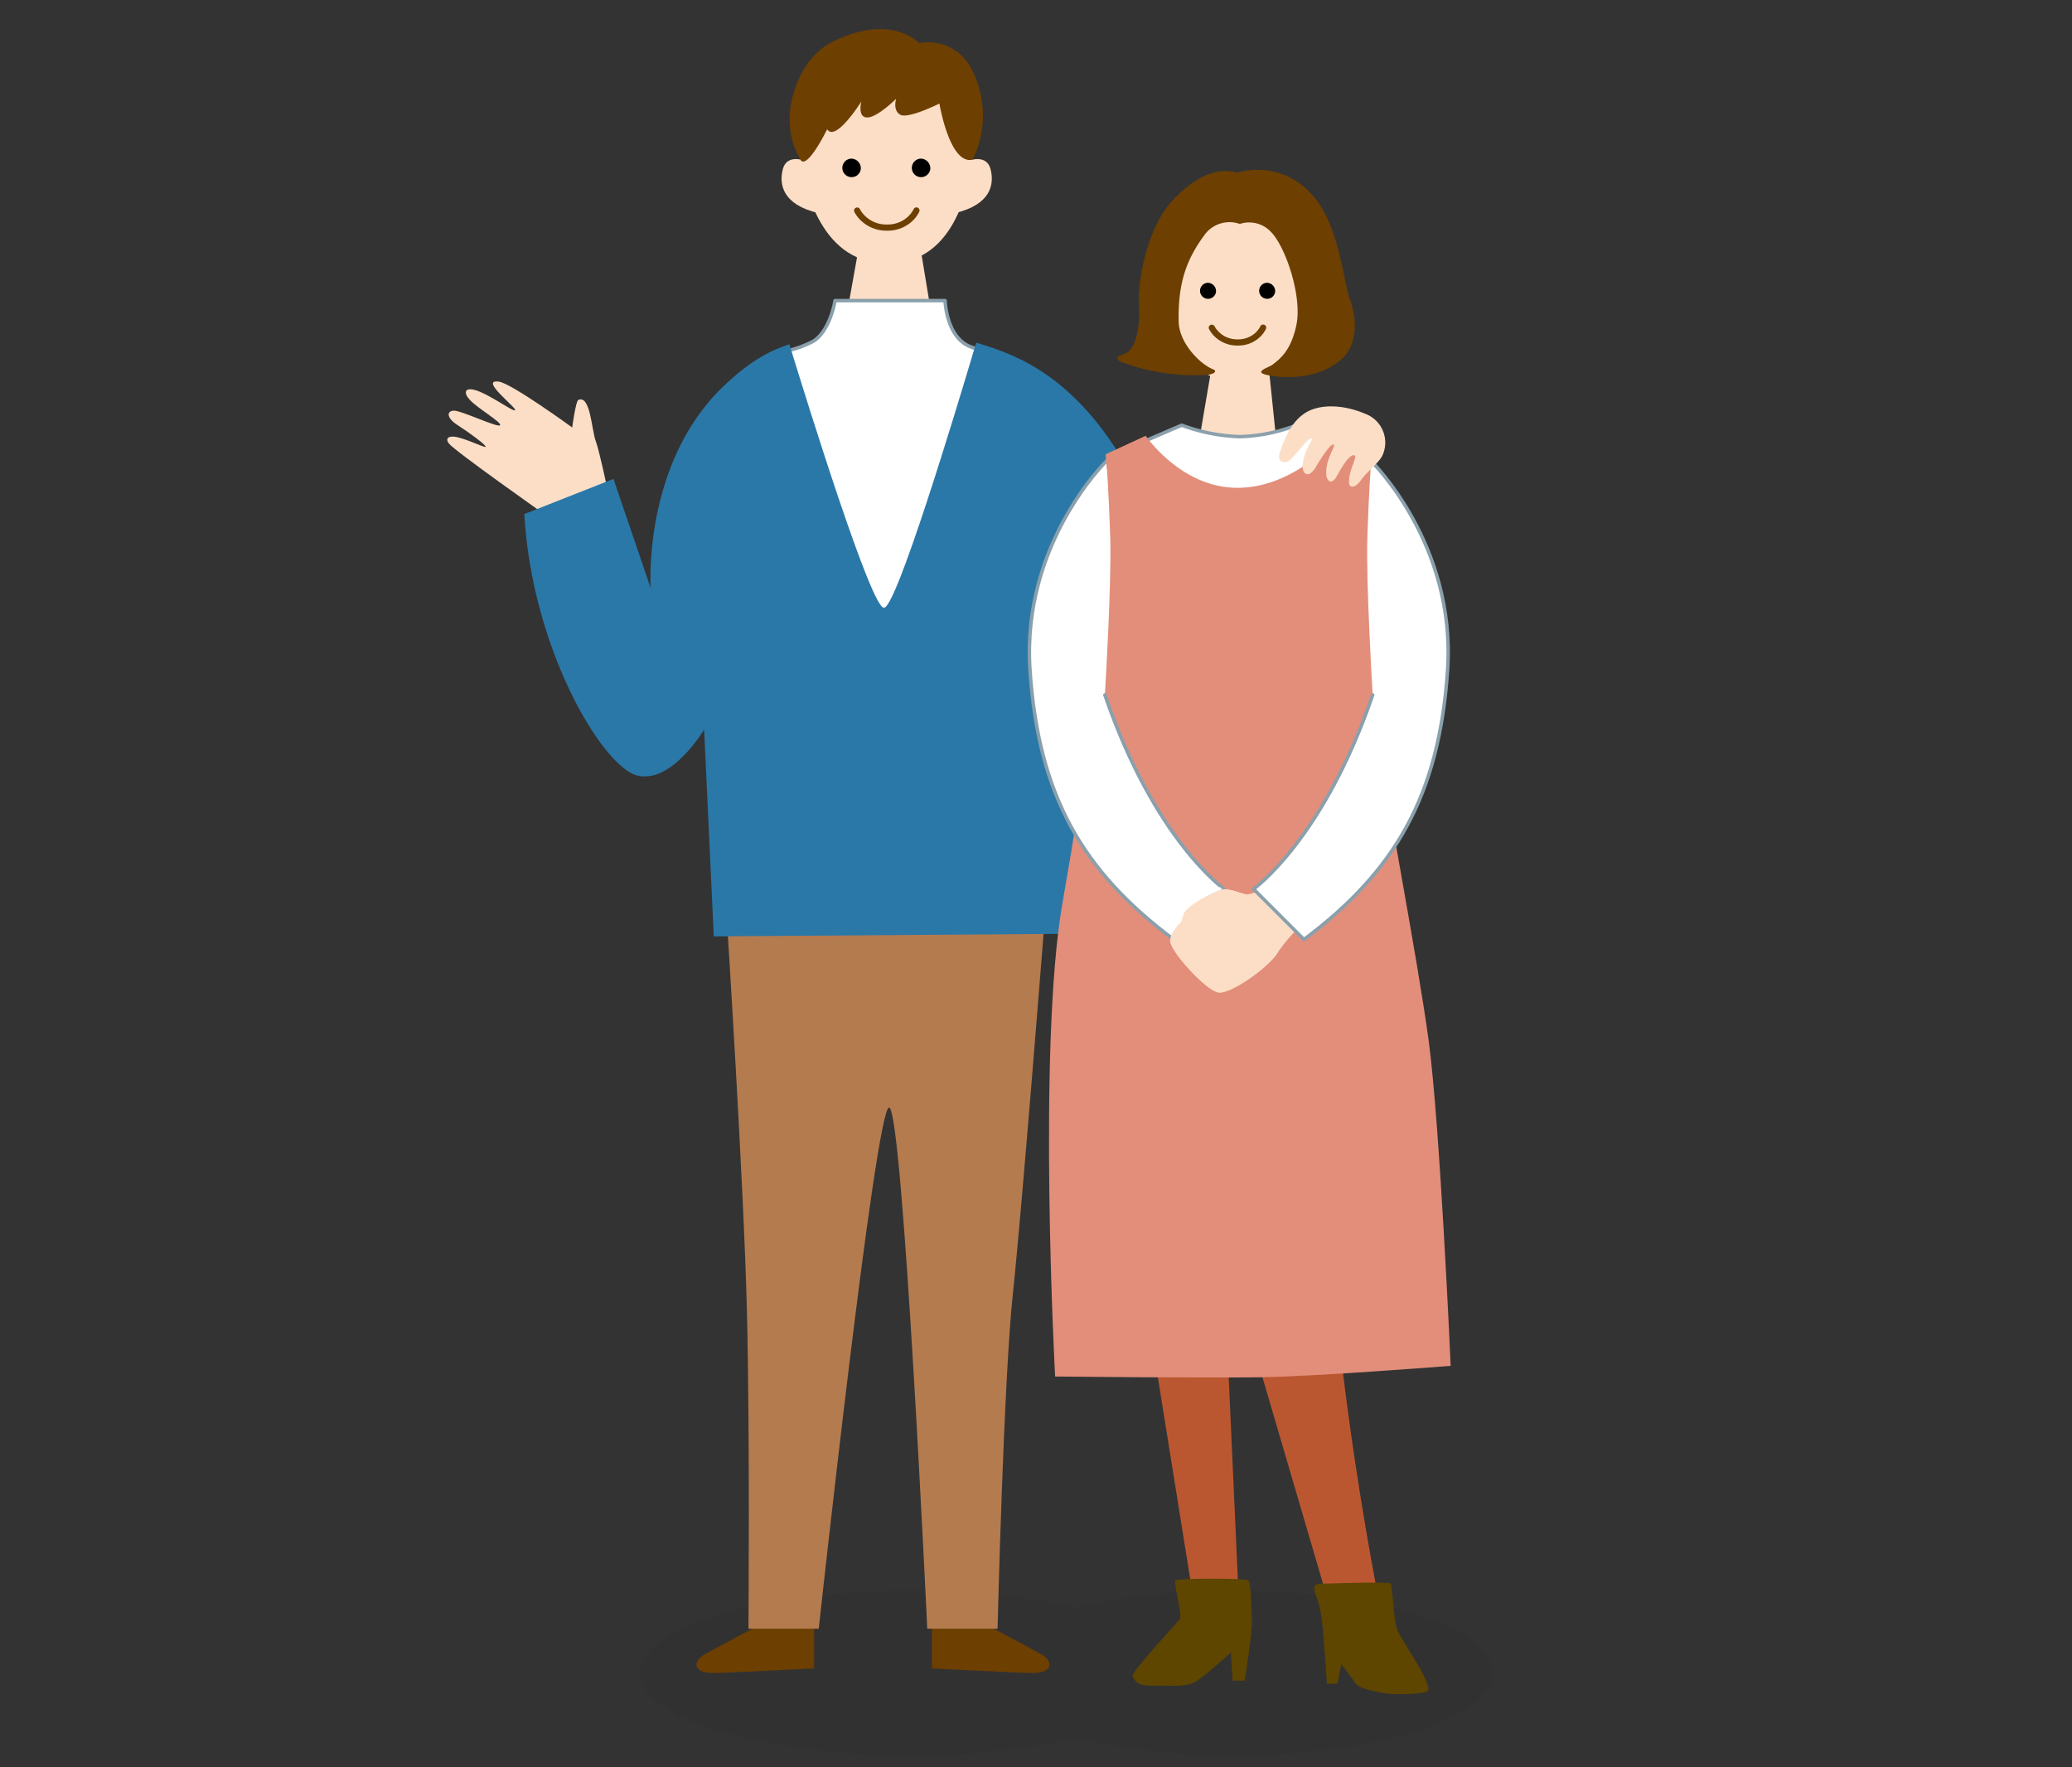 <svg id="live" xmlns="http://www.w3.org/2000/svg" xmlns:xlink="http://www.w3.org/1999/xlink" width="340" height="290" viewBox="0 0 340 290">
  <rect x="0" y="0" width="340" height="290" fill="#333333" stroke="none"/>
  <defs>
    <clipPath id="clip-path">
      <rect id="長方形_1944" data-name="長方形 1944" width="164.652" height="273.224" fill="none"/>
    </clipPath>
  </defs>
  <rect id="長方形_2284" data-name="長方形 2284" width="340" height="290" fill="#fff" opacity="0"/>
  <g id="グループ_1924" data-name="グループ 1924" transform="translate(19440 10748)">
    <g id="グループ_1919" data-name="グループ 1919" transform="translate(-19610 -11433)">
      <path id="合体_1" data-name="合体 1" d="M71.609,24.207A122.441,122.441,0,0,1,44.5,27C19.923,27,0,20.956,0,13.5S19.923,0,44.5,0a122.441,122.441,0,0,1,27.11,2.793A111.889,111.889,0,0,1,97.5,0C120.972,0,140,6.044,140,13.5S120.972,27,97.5,27A111.889,111.889,0,0,1,71.609,24.207Z" transform="translate(275 946)" opacity="0.05"/>
      <g id="グループ_1525" data-name="グループ 1525" transform="translate(243.396 689.776)">
        <g id="グループ_1524" data-name="グループ 1524" clip-path="url(#clip-path)">
          <path id="パス_3143" data-name="パス 3143" d="M39.529,182.289s-8.025,4.263-9.781,5.266-2.006,3.009,1.505,3.009c2.022,0,16.551-.752,16.551-.752v-7.775Z" transform="translate(12.397 79.189)" fill="#6d3f00"/>
          <path id="パス_3144" data-name="パス 3144" d="M63.686,182.289s8.025,4.263,9.781,5.266,2.006,3.009-1.505,3.009c-2.022,0-16.551-.752-16.551-.752v-7.775Z" transform="translate(24.104 79.189)" fill="#6d3f00"/>
          <path id="パス_3145" data-name="パス 3145" d="M31.991,102.478s2.758,43.134,3.26,63.7.251,52.163.251,52.163H47.037s9.279-85.266,11.536-85.515,6.27,85.515,6.27,85.515H76.379s1-40.878,2.508-54.921,5.265-61.942,5.265-61.942Z" transform="translate(13.917 44.143)" fill="#b47b4f"/>
          <path id="パス_3146" data-name="パス 3146" d="M26.179,57.539s-1.171-5.684-1.838-7.524-.861-7.578-2.843-6.687c-.416.188-1,4.515-1,4.515S10.553,40.6,8.458,40.319c-3.3-.439,2.883,4.222,2.676,4.681s-5.264-3.427-7.359-3.427c-.905,0-1.025.725-.06,1.755,1.32,1.415,5.2,3.636,4.951,4.139s-6.218-2.348-7.524-2.384c-1.118-.03-1.5,1.066.567,2.384,1.876,1.194,4.763,3.322,4.575,3.552-.155.189-2.917-1.223-4.764-1.609-1.191-.248-1.949.156-1.254,1.066C1.2,51.7,16.148,62.22,16.148,62.22Z" transform="translate(0 17.527)" fill="#fcdec6"/>
          <path id="パス_3147" data-name="パス 3147" d="M41.757,15.049s-2.719-.964-3.334,1.491-.088,5.79,5.878,7.194Z" transform="translate(16.629 6.465)" fill="#fcdec6"/>
          <path id="パス_3148" data-name="パス 3148" d="M60.576,15.049s2.719-.964,3.334,1.491.088,5.79-5.878,7.194Z" transform="translate(25.245 6.465)" fill="#fcdec6"/>
          <path id="パス_3149" data-name="パス 3149" d="M40.32,17.909s1.012,13.077,9.257,16.843c1.468.67,3.167.439,5.129.439s3.645.235,5.094-.429C67.958,31.021,68.654,18,68.654,18L63.391,6.066l-17.457.352Z" transform="translate(17.54 2.639)" fill="#fcdec6"/>
          <path id="パス_3150" data-name="パス 3150" d="M48.206,16.476a1.52,1.52,0,1,1-1.514-1.665,1.594,1.594,0,0,1,1.514,1.665" transform="translate(19.654 6.443)"/>
          <path id="パス_3151" data-name="パス 3151" d="M56.153,16.476a1.52,1.52,0,1,1-1.514-1.665,1.594,1.594,0,0,1,1.514,1.665" transform="translate(23.111 6.443)"/>
          <path id="パス_3152" data-name="パス 3152" d="M46.555,21.108a5.436,5.436,0,0,0,1.227,1.566,6.03,6.03,0,0,0,4.146,1.534,5.868,5.868,0,0,0,4.107-1.538A5.237,5.237,0,0,0,57.218,21.1a.508.508,0,1,0-.931-.408l-.007.014a4.422,4.422,0,0,1-1.069,1.339,4.873,4.873,0,0,1-3.283,1.149,4.958,4.958,0,0,1-4.23-2.147l-.175-.28-.039-.073-.007-.016a.509.509,0,0,0-.921.432Z" transform="translate(20.231 8.867)" fill="#6d3f00"/>
          <path id="パス_3153" data-name="パス 3153" d="M69.167,21.425c-3.773.877-5.439-9.211-5.439-9.211s-5.089,2.546-6.4,1.844-.7-2.632-.7-2.632S53.553,14.5,51.886,14.5s-.964-2.632-.964-2.632-4.21,6.755-5.614,4.562c0,0-3.51,7.191-4.474,4.825a12.7,12.7,0,0,1-1.667-5.7c-.263-3.6,1.484-10.75,7.106-13.509C55.921-2.7,60.4,2.3,60.4,2.3s6.842-1.58,9.474,6.229a16.4,16.4,0,0,1-.7,12.894" transform="translate(17.027 0)" fill="#6d3f00"/>
          <path id="パス_3154" data-name="パス 3154" d="M47.542,25.165l-1.721,9.613H59.33l-1.59-9.613Z" transform="translate(19.933 10.947)" fill="#fcdec6"/>
          <path id="パス_3155" data-name="パス 3155" d="M54.729,82.457c2.019,0,17.555-24.91,15.137-43.515-.307-.1-.588-.194-.842-.287-4.1-1.505-4.263-7.607-4.263-7.607H46.7s-.753,4.932-3.595,6.687a18.606,18.606,0,0,1-3.9,1.477c-2.706,16.83,13.422,43.246,15.517,43.246" transform="translate(16.925 13.506)" fill="#fff"/>
          <path id="パス_3156" data-name="パス 3156" d="M54.729,82.457c2.019,0,17.555-24.91,15.137-43.515-.307-.1-.588-.194-.842-.287-4.1-1.505-4.263-7.607-4.263-7.607H46.7s-.753,4.932-3.595,6.687a18.606,18.606,0,0,1-3.9,1.477C36.506,56.042,52.634,82.457,54.729,82.457Z" transform="translate(16.925 13.506)" fill="none" stroke="#8aa0ac" stroke-linecap="round" stroke-linejoin="round" stroke-width="0.567"/>
          <path id="パス_3157" data-name="パス 3157" d="M82.96,35.85h0c-3.623,12.2-13.117,43.515-15.137,43.515-2.1,0-12.232-32.522-15.517-43.246-2.642.871-6.158,2.351-11.067,7.133C28.2,55.96,29.538,76.1,29.538,76.1l-6.1-17.889L8.806,63.985C10.06,86.137,21.6,105.363,27.28,106.867s11.034-7.522,11.034-7.522L39.9,133.283l57.429-.418,10.031-77.156C98.187,39.947,87.615,37.352,82.96,35.85" transform="translate(3.831 15.595)" fill="#2a78a8"/>
          <path id="パス_3158" data-name="パス 3158" d="M81.1,153.2l5.95,37.115,7.522.251L92.885,153.2Z" transform="translate(35.279 66.645)" fill="#bb5730"/>
          <path id="パス_3159" data-name="パス 3159" d="M92.933,153.2l11.034,37.617h8.4s-3.387-16.8-5.894-37.617Z" transform="translate(40.427 66.645)" fill="#bb5730"/>
          <path id="パス_3160" data-name="パス 3160" d="M81.622,32.93s.9,12.018,8.192,15.478a10.512,10.512,0,0,0,4.54,1.25,10.4,10.4,0,0,0,4.509-1.241c7.221-3.437,7.837-15.406,7.837-15.406L99.8,19.848l-10.157-.122Z" transform="translate(35.507 8.581)" fill="#fcdec6"/>
          <path id="パス_3161" data-name="パス 3161" d="M88.257,37.8,85.932,51.433H98.691L97.283,37.8Z" transform="translate(37.382 16.443)" fill="#fcdec6"/>
          <path id="パス_3162" data-name="パス 3162" d="M88.7,30.45a1.315,1.315,0,1,1-1.312-1.441A1.381,1.381,0,0,1,88.7,30.45" transform="translate(37.447 12.619)"/>
          <path id="パス_3163" data-name="パス 3163" d="M95.461,30.45a1.315,1.315,0,1,1-1.31-1.441,1.381,1.381,0,0,1,1.31,1.441" transform="translate(40.388 12.619)"/>
          <path id="パス_3164" data-name="パス 3164" d="M87.115,34.508a4.764,4.764,0,0,0,1.078,1.376,5.3,5.3,0,0,0,3.633,1.346,5.158,5.158,0,0,0,3.6-1.35,4.624,4.624,0,0,0,1.04-1.383.509.509,0,1,0-.933-.408l0,.01a3.792,3.792,0,0,1-.908,1.137,4.15,4.15,0,0,1-2.8.977,4.266,4.266,0,0,1-2.952-1.083,4.217,4.217,0,0,1-.653-.745l-.148-.237-.032-.06-.006-.011a.509.509,0,0,0-.921.432Z" transform="translate(37.875 14.696)" fill="#6d3f00"/>
          <path id="パス_3165" data-name="パス 3165" d="M96.709,24.973a5.062,5.062,0,0,0-5.894,1.953c-2.758,3.786-4.263,7.571-4.137,14.043.07,3.646,3.636,7.082,5.625,7.847.818.314.142.822-.986.944A35.027,35.027,0,0,1,77.4,47.685c-.684-.253-1.429-.832.25-1.343,2.008-.611,2.76-4.4,2.508-8.059S81.412,25.339,86.051,20.7c5.258-5.259,8.652-4.517,10.282-4.151a11.833,11.833,0,0,1,12.037,3.418c4.675,4.865,5.3,14.4,6.4,17.339,1.629,4.4.624,8.056-1.254,9.768-3.887,3.542-9.567,3.24-12.182,2.719s.144-1.254.771-1.742c1.254-.977,3.009-2.32,3.887-6.472.992-4.69-1.755-12.82-4.137-15.263a4.891,4.891,0,0,0-5.142-1.343" transform="translate(33.335 6.997)" fill="#6d3f00"/>
          <path id="パス_3166" data-name="パス 3166" d="M106.058,45.291a27.476,27.476,0,0,1-9.279,1.881,29.873,29.873,0,0,1-9.53-1.881L76.467,49.93S80.855,60.337,96.9,60.337s19.687-10.156,19.687-10.156Z" transform="translate(33.264 19.702)" fill="#fff"/>
          <path id="パス_3167" data-name="パス 3167" d="M106.058,45.291a27.476,27.476,0,0,1-9.279,1.881,29.873,29.873,0,0,1-9.53-1.881L76.467,49.93S80.855,60.337,96.9,60.337s19.687-10.156,19.687-10.156Z" transform="translate(33.264 19.702)" fill="none" stroke="#8aa0ac" stroke-linecap="round" stroke-linejoin="round" stroke-width="0.567"/>
          <path id="パス_3168" data-name="パス 3168" d="M84.689,46.514s5.767,8.527,15.046,8.527,16.051-8.025,16.051-8.025l6.018,2.758s1.379,46.143,1.755,50.531,5.642,31.473,7.524,45.266,3.636,53.542,3.636,53.542-22.069,1.755-31.473,1.88-33.437-.125-33.437-.125-2.926-54.169,1.213-77.742,4.812-31.748,5.391-38.118c.878-9.655,1.755-35.485,1.755-35.485Z" transform="translate(29.931 20.234)" fill="#e28e7a"/>
          <path id="パス_3169" data-name="パス 3169" d="M98.473,98.155s-2.508,1.254-3.385,1.128-2.884-1.128-4.139-.752-5.767,2.633-6.143,4.139-.461,1.253-.461,1.253-1.838,1.756-1.672,3.094c.234,1.866,5.852,7.983,7.858,8.359s8.317-4.18,9.7-6.436a26.084,26.084,0,0,1,4.012-4.639Z" transform="translate(35.959 42.699)" fill="#fcdec6"/>
          <path id="パス_3170" data-name="パス 3170" d="M79.2,49.4S65.28,62.94,66.659,83.629s8.653,33.1,23.573,44.263l8.277-8.276S87.1,111.59,78.947,87.767c0,0,1.129-18.182.878-25.957S79.2,49.4,79.2,49.4" transform="translate(28.956 21.489)" fill="#fff"/>
          <path id="パス_3171" data-name="パス 3171" d="M79.2,49.4S65.281,62.939,66.66,83.628s8.652,33.1,23.573,44.263l8.276-8.276S87.1,111.59,78.948,87.766" transform="translate(28.956 21.488)" fill="none" stroke="#8aa0ac" stroke-linecap="round" stroke-linejoin="round" stroke-width="0.567"/>
          <path id="パス_3172" data-name="パス 3172" d="M111.5,49.4s13.918,13.542,12.539,34.231-8.653,33.1-23.573,44.263l-8.277-8.276s11.411-8.026,19.562-31.849c0,0-1.129-18.182-.878-25.957S111.5,49.4,111.5,49.4" transform="translate(40.106 21.489)" fill="#fff"/>
          <path id="パス_3173" data-name="パス 3173" d="M111.5,49.4s13.918,13.542,12.539,34.231-8.652,33.1-23.573,44.263l-8.276-8.276s11.41-8.025,19.561-31.849" transform="translate(40.106 21.488)" fill="none" stroke="#8aa0ac" stroke-linecap="round" stroke-linejoin="round" stroke-width="0.567"/>
          <path id="パス_3174" data-name="パス 3174" d="M85.4,177.458c-.334.334,1.086,5.6.752,6.27s-8.276,8.944-7.773,9.53.319,1.593,3.595,1.5c3.092-.083,5.35.334,7.022-.835s5.518-4.6,5.518-4.6l.25,4.6h2.006s1.254-7.692,1.171-10.032-.168-6.018-.564-6.415-11.641-.356-11.975-.022" transform="translate(34.085 77.082)" fill="#5e4500"/>
          <path id="パス_3175" data-name="パス 3175" d="M100.52,177.807c1.63,0,10.909-.376,11.16,0,.347.522.445,6.086,1.128,7.649.878,2.006,6.116,9.351,4.891,10.031-.847.471-5.266.627-7.4.251-3.4-.6-4.318-1.236-4.639-1.881-.27-.538-2.1-2.848-2.1-2.848l-.6,3.226H101.21s-.565-9.154-.941-11.285a17.689,17.689,0,0,0-.877-3.26c-.432-1.185-.5-1.881,1.128-1.881" transform="translate(43.122 77.276)" fill="#5e4500"/>
          <path id="パス_3176" data-name="パス 3176" d="M95.087,99.194c-.878-.125-2.884-1.128-4.137-.752s-5.769,2.633-6.145,4.137-.459,1.254-.459,1.254-1.84,1.755-1.672,3.092c.232,1.867,5.851,7.983,7.857,8.36s8.317-4.18,9.7-6.437-4.263-9.53-5.142-9.655" transform="translate(35.96 42.787)" fill="#fcdec6"/>
          <path id="パス_3177" data-name="パス 3177" d="M75.478,52.052a24.716,24.716,0,0,1-.146-2.528l6.521-3.009" transform="translate(32.77 20.234)" fill="#e28e7a"/>
          <path id="パス_3178" data-name="パス 3178" d="M99.177,44.373c-2.537,1.767-3.539,5.186-3.975,6.495s.728,1.89,1.745,1.017,3.054-3.732,3.49-3.49-1.066,1.309-1.454,4.362c-.151,1.19.824,2.569,2.181.291,1.068-1.792,2.471-3.877,2.907-3.635s-1.356,2.277-1.211,4.846c.066,1.161.872,1.89,1.745.291s2.084-3.539,2.811-3.394-.824,2.181-.824,4.411c0,.921.851,1.171,1.937-.291,1.406-1.89,3.17-2.953,3.684-4.41a5.04,5.04,0,0,0-3.052-6.544c-3.054-1.309-7.271-1.841-9.985.049" transform="translate(41.374 18.768)" fill="#fcdec6"/>
        </g>
      </g>
    </g>
  </g>
</svg>
